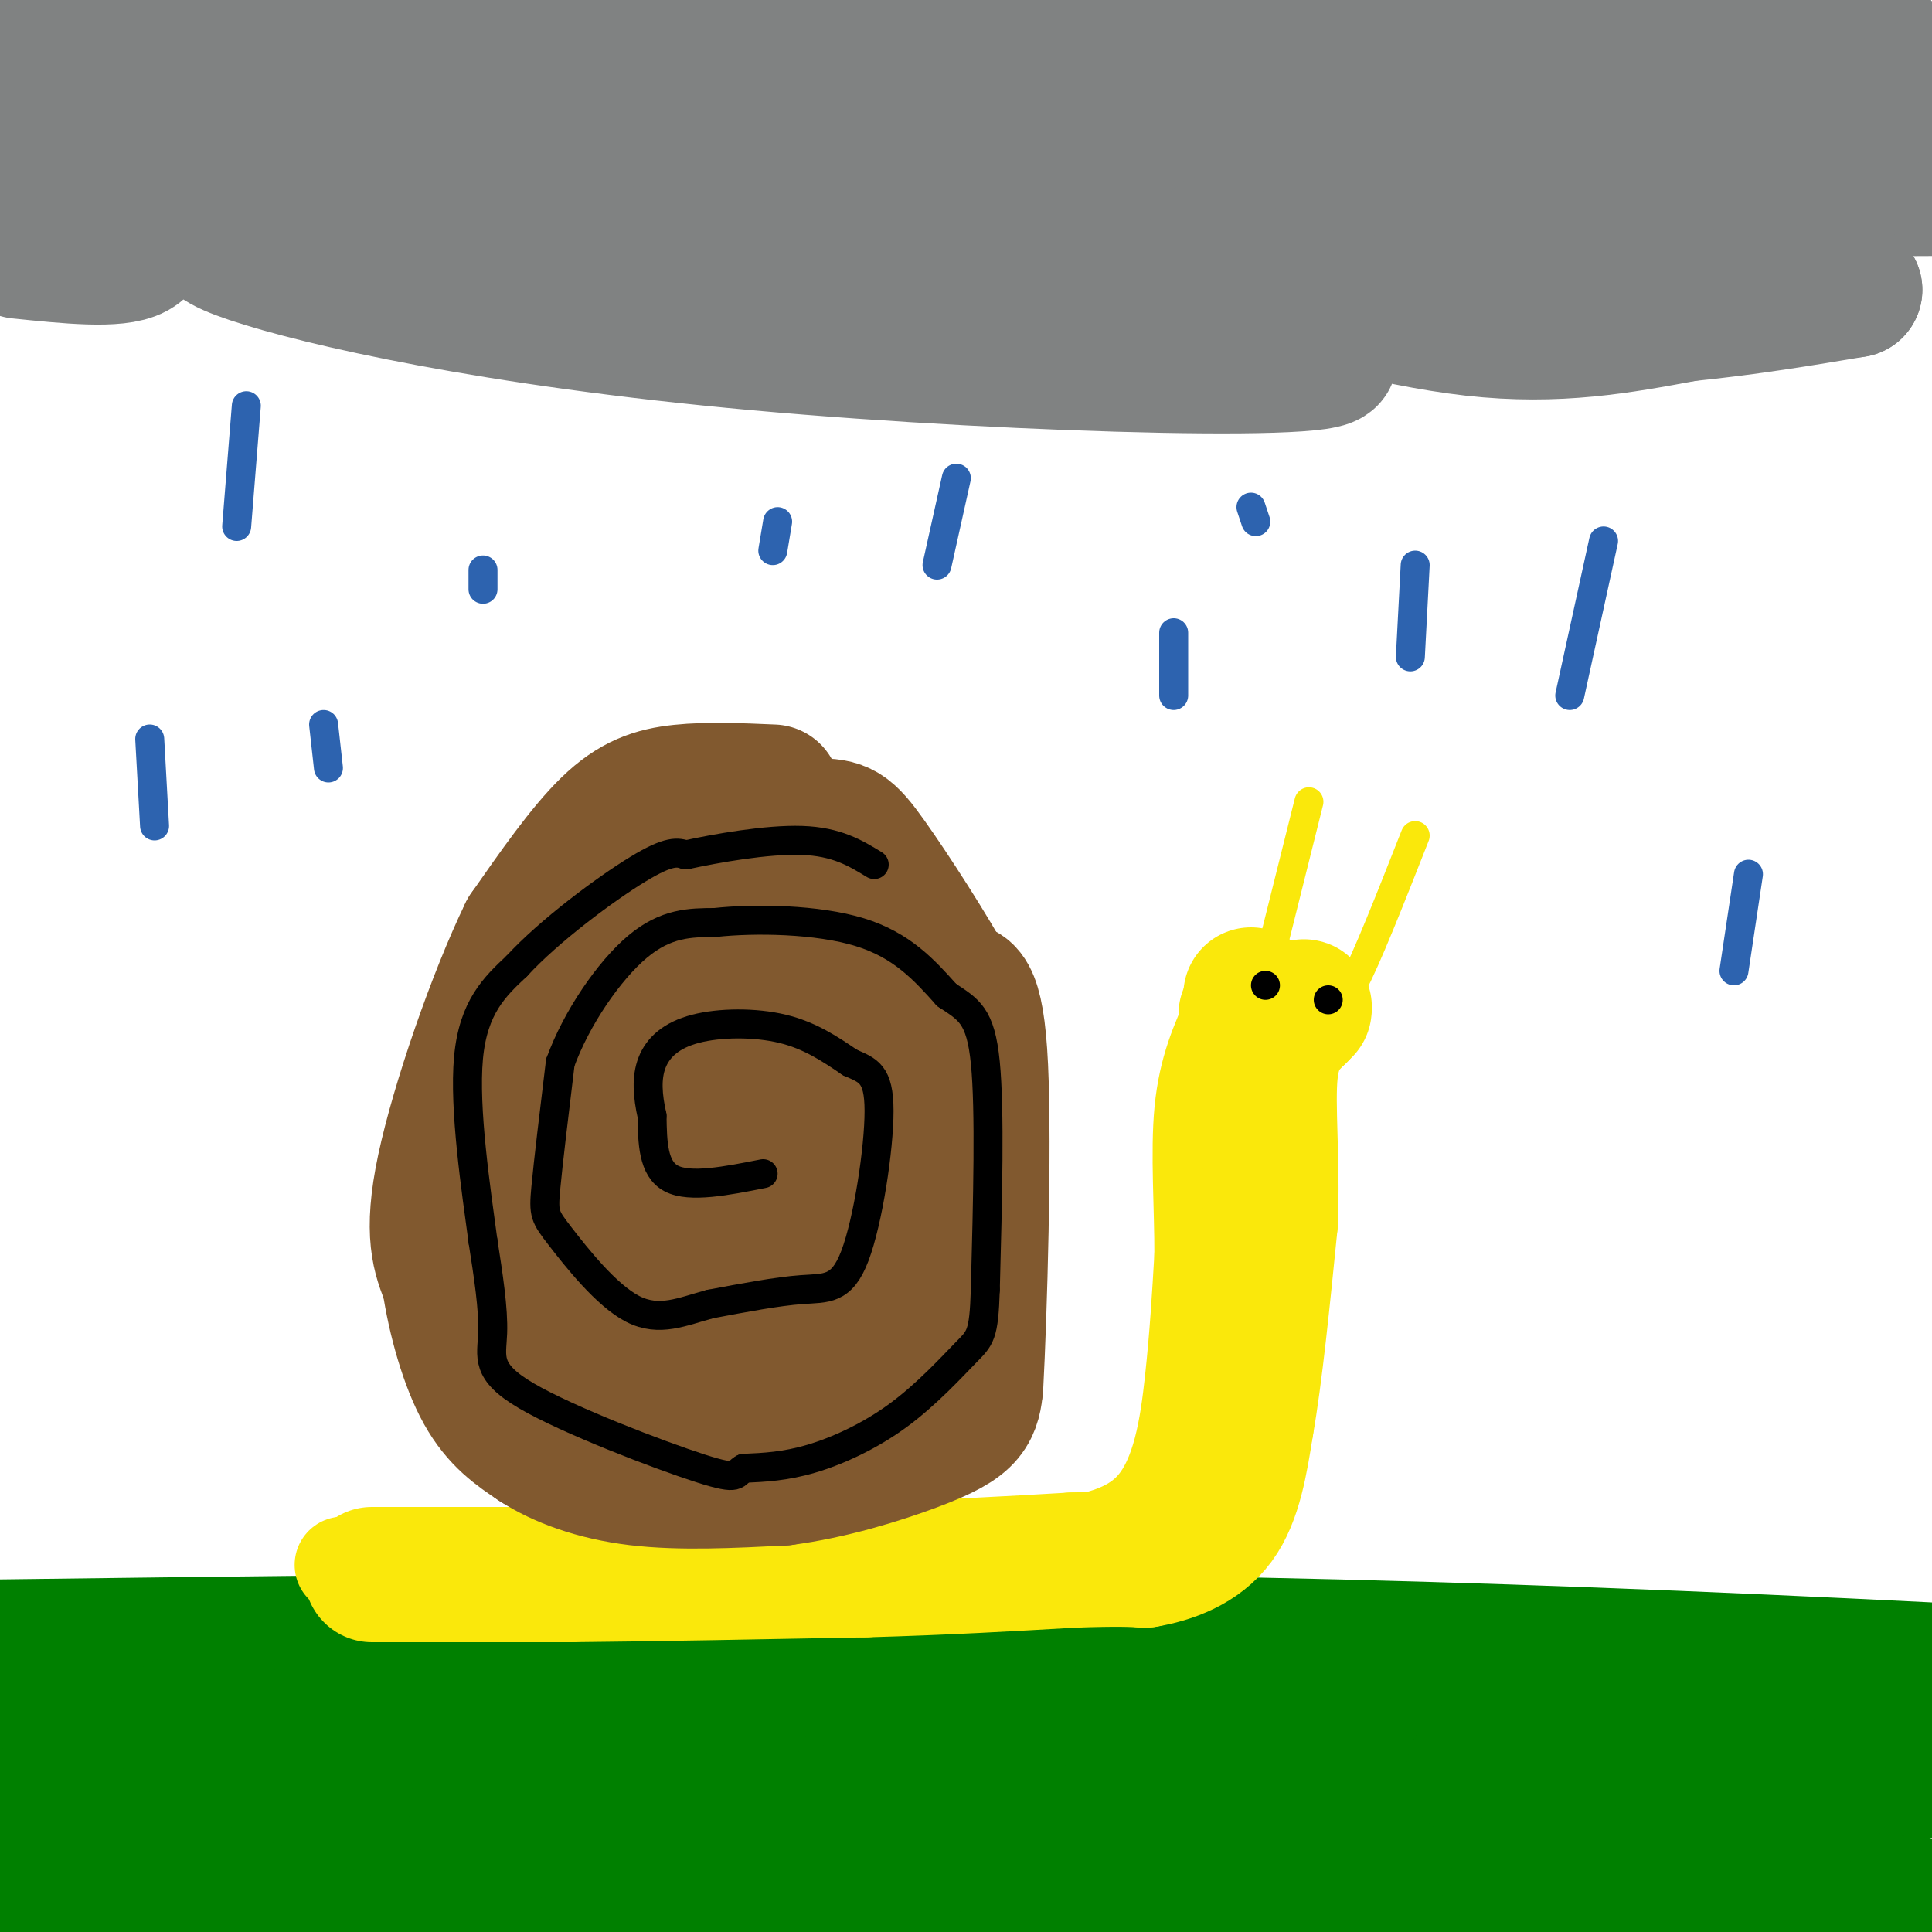 <svg viewBox='0 0 400 400' version='1.1' xmlns='http://www.w3.org/2000/svg' xmlns:xlink='http://www.w3.org/1999/xlink'><g fill='none' stroke='rgb(0,128,0)' stroke-width='28' stroke-linecap='round' stroke-linejoin='round'><path d='M0,341c91.917,-1.167 183.833,-2.333 277,0c93.167,2.333 187.583,8.167 282,14'/><path d='M332,378c-72.348,-12.563 -144.696,-25.125 -178,-30c-33.304,-4.875 -27.564,-2.061 -26,0c1.564,2.061 -1.050,3.371 -3,4c-1.950,0.629 -3.238,0.577 1,4c4.238,3.423 14.002,10.319 53,14c38.998,3.681 107.230,4.145 126,2c18.770,-2.145 -11.923,-6.899 -53,-9c-41.077,-2.101 -92.539,-1.551 -144,-1'/><path d='M108,362c-6.884,2.815 47.907,10.352 54,11c6.093,0.648 -36.514,-5.595 -69,-8c-32.486,-2.405 -54.853,-0.973 -72,1c-17.147,1.973 -29.073,4.486 -41,7'/><path d='M6,375c33.844,-0.467 67.689,-0.933 71,-1c3.311,-0.067 -23.911,0.267 -43,2c-19.089,1.733 -30.044,4.867 -41,8'/><path d='M177,404c-33.622,-2.889 -67.244,-5.778 -91,-7c-23.756,-1.222 -37.644,-0.778 -49,1c-11.356,1.778 -20.178,4.889 -29,8'/><path d='M160,404c-5.000,-2.111 -10.000,-4.222 -13,-6c-3.000,-1.778 -4.000,-3.222 -29,-4c-25.000,-0.778 -74.000,-0.889 -123,-1'/><path d='M295,401c0.204,-3.470 0.409,-6.941 8,-9c7.591,-2.059 22.569,-2.708 -2,-4c-24.569,-1.292 -88.685,-3.227 -113,-5c-24.315,-1.773 -8.828,-3.383 10,-4c18.828,-0.617 40.998,-0.241 32,0c-8.998,0.241 -49.162,0.346 -92,-5c-42.838,-5.346 -88.348,-16.144 -99,-17c-10.652,-0.856 13.555,8.231 30,14c16.445,5.769 25.127,8.220 60,15c34.873,6.780 95.936,17.890 157,29'/><path d='M185,394c-40.697,-8.486 -81.395,-16.972 -86,-19c-4.605,-2.028 26.882,2.401 96,4c69.118,1.599 175.867,0.367 188,0c12.133,-0.367 -70.349,0.132 -74,-2c-3.651,-2.132 71.528,-6.895 84,-9c12.472,-2.105 -37.764,-1.553 -88,-1'/><path d='M305,367c6.119,-0.024 65.417,0.417 72,4c6.583,3.583 -39.548,10.310 -57,13c-17.452,2.690 -6.226,1.345 5,0'/><path d='M325,384c-4.156,1.422 -17.044,4.978 -7,7c10.044,2.022 43.022,2.511 76,3'/><path d='M394,394c12.667,1.500 6.333,3.750 0,6'/></g>
<g fill='none' stroke='rgb(250,232,11)' stroke-width='20' stroke-linecap='round' stroke-linejoin='round'><path d='M71,324c0.000,0.000 22.000,-1.000 22,-1'/><path d='M93,323c13.333,-0.500 35.667,-1.250 58,-2'/><path d='M151,321c19.333,-0.333 38.667,-0.167 58,0'/><path d='M209,321c15.310,-0.798 24.583,-2.792 30,-9c5.417,-6.208 6.976,-16.631 8,-26c1.024,-9.369 1.512,-17.685 2,-26'/><path d='M249,260c0.044,-9.822 -0.844,-21.378 0,-30c0.844,-8.622 3.422,-14.311 6,-20'/></g>
<g fill='none' stroke='rgb(250,232,11)' stroke-width='28' stroke-linecap='round' stroke-linejoin='round'><path d='M77,326c0.000,0.000 41.000,0.000 41,0'/><path d='M118,326c17.000,-0.167 39.000,-0.583 61,-1'/><path d='M179,325c17.333,-0.500 30.167,-1.250 43,-2'/><path d='M222,323c9.667,-0.333 12.333,-0.167 15,0'/><path d='M237,323c5.400,-0.889 11.400,-3.111 15,-8c3.600,-4.889 4.800,-12.444 6,-20'/><path d='M258,295c1.833,-10.333 3.417,-26.167 5,-42'/><path d='M263,253c0.511,-12.889 -0.711,-24.111 0,-31c0.711,-6.889 3.356,-9.444 6,-12'/><path d='M269,210c1.167,-2.167 1.083,-1.583 1,-1'/><path d='M258,210c0.000,0.000 0.000,0.000 0,0'/><path d='M259,206c0.000,0.000 0.000,0.000 0,0'/></g>
<g fill='none' stroke='rgb(250,232,11)' stroke-width='6' stroke-linecap='round' stroke-linejoin='round'><path d='M262,202c0.000,0.000 9.000,-36.000 9,-36'/><path d='M276,204c0.583,2.583 1.167,5.167 4,0c2.833,-5.167 7.917,-18.083 13,-31'/></g>
<g fill='none' stroke='rgb(0,0,0)' stroke-width='6' stroke-linecap='round' stroke-linejoin='round'><path d='M262,204c0.000,0.000 0.000,0.000 0,0'/><path d='M275,207c0.000,0.000 0.000,0.000 0,0'/></g>
<g fill='none' stroke='rgb(129,89,47)' stroke-width='28' stroke-linecap='round' stroke-linejoin='round'><path d='M160,164c-6.733,-0.289 -13.467,-0.578 -19,0c-5.533,0.578 -9.867,2.022 -15,7c-5.133,4.978 -11.067,13.489 -17,22'/><path d='M109,193c-6.467,13.289 -14.133,35.511 -17,49c-2.867,13.489 -0.933,18.244 1,23'/><path d='M93,265c1.222,8.200 3.778,17.200 7,23c3.222,5.800 7.111,8.400 11,11'/><path d='M111,299c5.044,3.267 12.156,5.933 21,7c8.844,1.067 19.422,0.533 30,0'/><path d='M162,306c10.119,-1.298 20.417,-4.542 27,-7c6.583,-2.458 9.452,-4.131 11,-6c1.548,-1.869 1.774,-3.935 2,-6'/><path d='M202,287c0.800,-14.889 1.800,-49.111 1,-66c-0.800,-16.889 -3.400,-16.444 -6,-16'/><path d='M197,205c-4.402,-8.156 -12.407,-20.547 -17,-27c-4.593,-6.453 -5.775,-6.968 -11,-7c-5.225,-0.032 -14.493,0.419 -22,6c-7.507,5.581 -13.254,16.290 -19,27'/><path d='M128,204c-4.893,7.574 -7.626,13.010 -5,17c2.626,3.990 10.612,6.535 15,8c4.388,1.465 5.178,1.849 8,-2c2.822,-3.849 7.676,-11.932 11,-19c3.324,-7.068 5.118,-13.119 3,-16c-2.118,-2.881 -8.148,-2.590 -12,-2c-3.852,0.590 -5.526,1.479 -10,6c-4.474,4.521 -11.746,12.674 -16,19c-4.254,6.326 -5.488,10.825 -6,16c-0.512,5.175 -0.302,11.026 1,14c1.302,2.974 3.697,3.070 5,4c1.303,0.930 1.515,2.694 5,3c3.485,0.306 10.242,-0.847 17,-2'/><path d='M144,250c6.564,-4.083 14.475,-13.291 20,-21c5.525,-7.709 8.663,-13.919 5,-16c-3.663,-2.081 -14.127,-0.034 -24,9c-9.873,9.034 -19.154,25.053 -23,33c-3.846,7.947 -2.258,7.821 0,10c2.258,2.179 5.185,6.664 12,9c6.815,2.336 17.519,2.525 23,1c5.481,-1.525 5.741,-4.762 6,-8'/><path d='M163,267c1.796,-5.331 3.286,-14.658 3,-21c-0.286,-6.342 -2.347,-9.697 -4,-13c-1.653,-3.303 -2.897,-6.552 -7,-7c-4.103,-0.448 -11.064,1.905 -17,7c-5.936,5.095 -10.848,12.932 -15,19c-4.152,6.068 -7.546,10.369 -6,16c1.546,5.631 8.032,12.593 6,7c-2.032,-5.593 -12.580,-23.741 -17,-30c-4.420,-6.259 -2.710,-0.630 -1,5'/><path d='M105,250c0.352,6.461 1.734,20.113 2,26c0.266,5.887 -0.582,4.008 5,4c5.582,-0.008 17.595,1.855 29,5c11.405,3.145 22.203,7.573 33,12'/><path d='M174,297c8.422,-3.289 12.978,-17.511 14,-29c1.022,-11.489 -1.489,-20.244 -4,-29'/><path d='M184,239c-0.622,-9.844 -0.178,-19.956 -2,-26c-1.822,-6.044 -5.911,-8.022 -10,-10'/></g>
<g fill='none' stroke='rgb(0,0,0)' stroke-width='6' stroke-linecap='round' stroke-linejoin='round'><path d='M158,243c-7.583,1.500 -15.167,3.000 -19,1c-3.833,-2.000 -3.917,-7.500 -4,-13'/><path d='M135,231c-0.922,-4.100 -1.226,-7.852 0,-11c1.226,-3.148 3.984,-5.694 9,-7c5.016,-1.306 12.290,-1.373 18,0c5.710,1.373 9.855,4.187 14,7'/><path d='M176,220c3.713,1.632 5.995,2.211 6,10c0.005,7.789 -2.268,22.789 -5,30c-2.732,7.211 -5.923,6.632 -11,7c-5.077,0.368 -12.038,1.684 -19,3'/><path d='M147,270c-5.711,1.523 -10.490,3.831 -16,1c-5.510,-2.831 -11.753,-10.801 -15,-15c-3.247,-4.199 -3.499,-4.628 -3,-10c0.499,-5.372 1.750,-15.686 3,-26'/><path d='M116,220c3.311,-9.156 10.089,-19.044 16,-24c5.911,-4.956 10.956,-4.978 16,-5'/><path d='M148,191c8.356,-0.911 21.244,-0.689 30,2c8.756,2.689 13.378,7.844 18,13'/><path d='M196,206c4.578,3.044 7.022,4.156 8,14c0.978,9.844 0.489,28.422 0,47'/><path d='M204,267c-0.300,9.565 -1.049,9.976 -4,13c-2.951,3.024 -8.102,8.660 -14,13c-5.898,4.340 -12.542,7.383 -18,9c-5.458,1.617 -9.729,1.809 -14,2'/><path d='M154,304c-2.128,1.072 -0.447,2.751 -9,0c-8.553,-2.751 -27.341,-9.933 -36,-15c-8.659,-5.067 -7.188,-8.019 -7,-13c0.188,-4.981 -0.906,-11.990 -2,-19'/><path d='M100,257c-1.422,-10.556 -3.978,-27.444 -3,-38c0.978,-10.556 5.489,-14.778 10,-19'/><path d='M107,200c6.667,-7.267 18.333,-15.933 25,-20c6.667,-4.067 8.333,-3.533 10,-3'/><path d='M142,177c6.222,-1.356 16.778,-3.244 24,-3c7.222,0.244 11.111,2.622 15,5'/></g>
<g fill='none' stroke='rgb(128,130,130)' stroke-width='28' stroke-linecap='round' stroke-linejoin='round'><path d='M4,52c10.133,1.044 20.267,2.089 24,0c3.733,-2.089 1.067,-7.311 53,-10c51.933,-2.689 158.467,-2.844 265,-3'/><path d='M346,39c68.052,-0.507 105.682,-0.273 55,0c-50.682,0.273 -189.677,0.585 -256,0c-66.323,-0.585 -59.973,-2.065 -49,-6c10.973,-3.935 26.570,-10.323 42,-14c15.430,-3.677 30.693,-4.644 49,-5c18.307,-0.356 39.659,-0.102 55,1c15.341,1.102 24.670,3.051 34,5'/><path d='M276,20c20.178,1.000 53.622,1.000 6,1c-47.622,0.000 -176.311,0.000 -305,0'/><path d='M4,29c20.309,5.807 40.618,11.614 100,20c59.382,8.386 157.837,19.350 170,24c12.163,4.650 -61.965,2.986 -117,-2c-55.035,-4.986 -90.979,-13.295 -105,-18c-14.021,-4.705 -6.121,-5.805 7,-9c13.121,-3.195 31.463,-8.484 22,-10c-9.463,-1.516 -46.732,0.742 -84,3'/><path d='M0,29c4.067,-6.000 8.133,-12.000 21,-17c12.867,-5.000 34.533,-9.000 32,-10c-2.533,-1.000 -29.267,1.000 -56,3'/><path d='M8,5c45.833,0.583 91.667,1.167 121,0c29.333,-1.167 42.167,-4.083 55,-7'/><path d='M207,1c-3.262,1.589 -6.524,3.179 10,3c16.524,-0.179 52.833,-2.125 76,-1c23.167,1.125 33.190,5.321 42,7c8.810,1.679 16.405,0.839 24,0'/><path d='M359,10c9.000,-0.167 19.500,-0.583 30,-1'/><path d='M389,9c-3.500,3.000 -27.250,11.000 -51,19'/><path d='M338,28c-21.444,5.444 -49.556,9.556 -65,13c-15.444,3.444 -18.222,6.222 -21,9'/><path d='M252,50c-2.927,2.589 0.257,4.560 0,5c-0.257,0.440 -3.954,-0.651 5,2c8.954,2.651 30.558,9.043 48,11c17.442,1.957 30.721,-0.522 44,-3'/><path d='M349,65c13.167,-1.333 24.083,-3.167 35,-5'/><path d='M384,60c-0.214,-0.357 -18.250,1.250 -41,2c-22.750,0.750 -50.214,0.643 -48,-4c2.214,-4.643 34.107,-13.821 66,-23'/><path d='M361,35c17.000,-6.667 26.500,-11.833 36,-17'/></g>
<g fill='none' stroke='rgb(45,99,175)' stroke-width='6' stroke-linecap='round' stroke-linejoin='round'><path d='M51,84c0.000,0.000 -2.000,25.000 -2,25'/><path d='M31,153c0.000,0.000 1.000,18.000 1,18'/><path d='M100,118c0.000,0.000 0.000,4.000 0,4'/><path d='M67,150c0.000,0.000 1.000,9.000 1,9'/><path d='M198,99c0.000,0.000 -4.000,18.000 -4,18'/><path d='M161,108c0.000,0.000 -1.000,6.000 -1,6'/><path d='M293,117c0.000,0.000 -1.000,19.000 -1,19'/><path d='M243,131c0.000,0.000 0.000,13.000 0,13'/><path d='M259,105c0.000,0.000 1.000,3.000 1,3'/><path d='M332,112c0.000,0.000 -7.000,32.000 -7,32'/><path d='M362,181c0.000,0.000 -3.000,20.000 -3,20'/></g>
</svg>